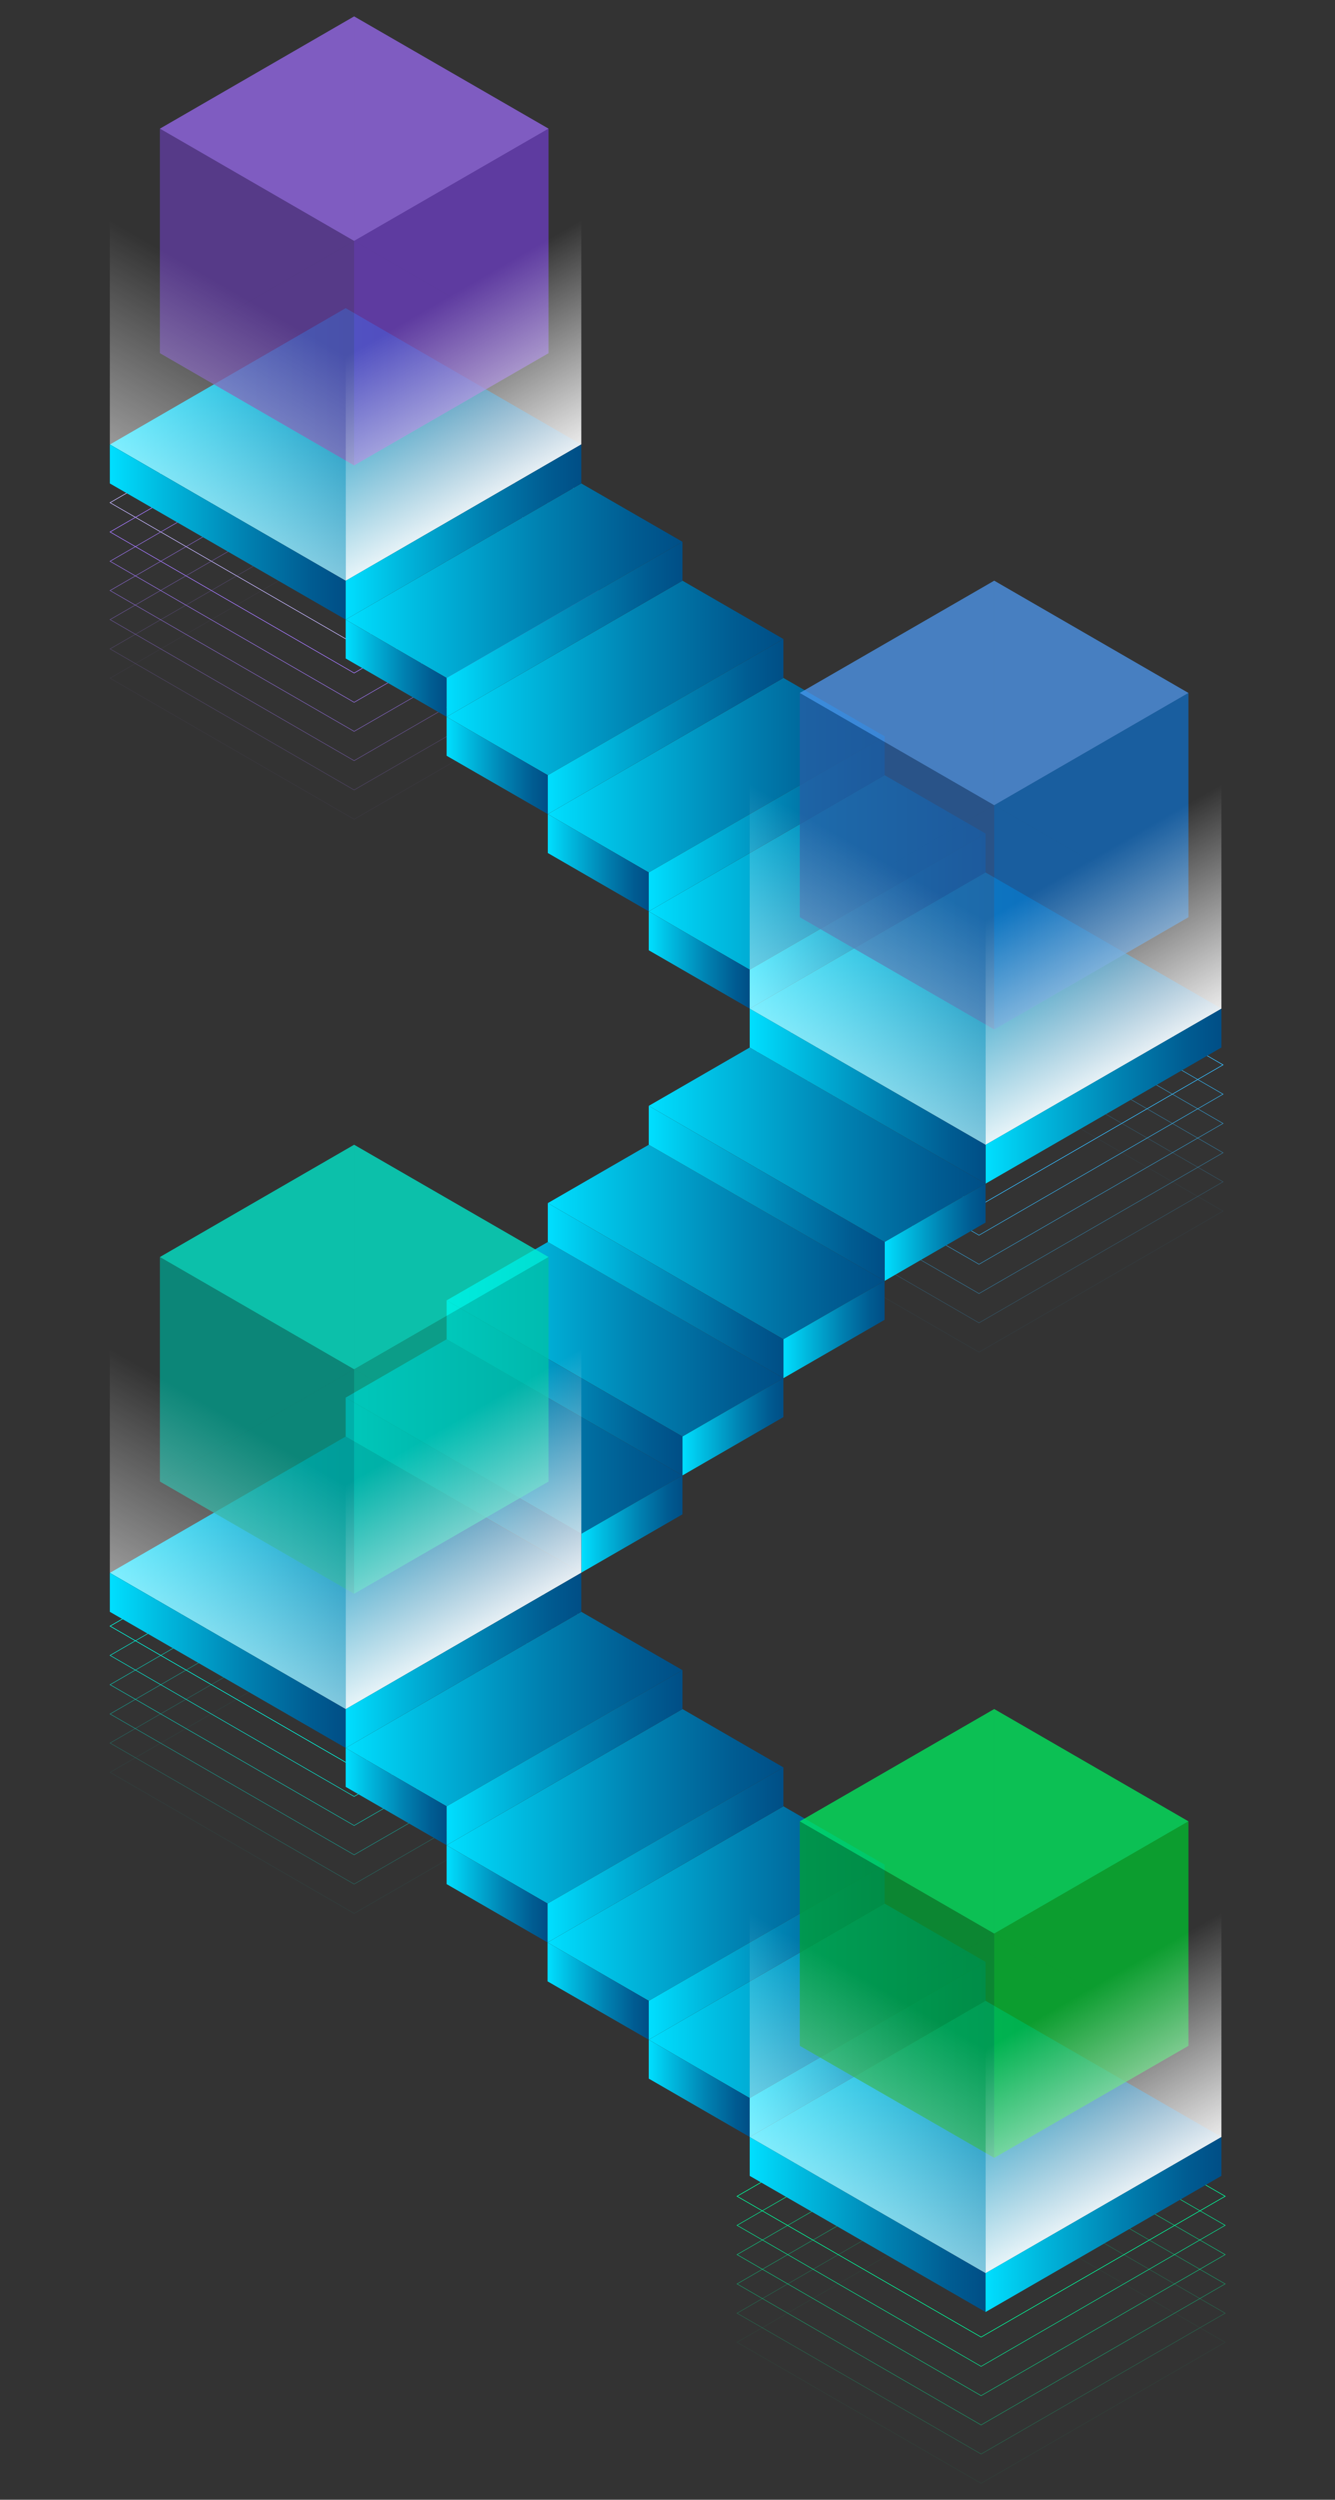 <svg xmlns="http://www.w3.org/2000/svg" xmlns:xlink="http://www.w3.org/1999/xlink" id="Layer_1" x="0px" y="0px" viewBox="0 0 570 1066.7" style="enable-background:new 0 0 570 1066.7;" xml:space="preserve"><rect x="0" y="0" width="570" height="1066.7" fill="#333333" stroke="none"/> <style type="text/css"> .st0{fill:none;stroke:#C6B6FF;stroke-width:0.261;stroke-miterlimit:10;} .st1{fill:none;stroke:#A679FF;stroke-width:0.261;stroke-miterlimit:10;} .st2{opacity:0.8;fill:none;stroke:#A679FF;stroke-width:0.261;stroke-miterlimit:10;} .st3{opacity:0.6;fill:none;stroke:#A679FF;stroke-width:0.261;stroke-miterlimit:10;} .st4{opacity:0.4;fill:none;stroke:#A679FF;stroke-width:0.261;stroke-miterlimit:10;} .st5{opacity:0.2;fill:none;stroke:#A679FF;stroke-width:0.261;stroke-miterlimit:10;} .st6{opacity:5.000000e-02;fill:none;stroke:#A679FF;stroke-width:0.261;stroke-miterlimit:10;} .st7{fill:none;stroke:#36BDFF;stroke-width:0.261;stroke-miterlimit:10;} .st8{opacity:0.8;fill:none;stroke:#36BDFF;stroke-width:0.261;stroke-miterlimit:10;} .st9{opacity:0.6;fill:none;stroke:#36BDFF;stroke-width:0.261;stroke-miterlimit:10;} .st10{opacity:0.4;fill:none;stroke:#36BDFF;stroke-width:0.261;stroke-miterlimit:10;} .st11{opacity:0.2;fill:none;stroke:#36BDFF;stroke-width:0.261;stroke-miterlimit:10;} .st12{opacity:5.000000e-02;fill:none;stroke:#36BDFF;stroke-width:0.261;stroke-miterlimit:10;} .st13{fill:none;stroke:#00FFE3;stroke-width:0.261;stroke-miterlimit:10;} .st14{opacity:0.8;fill:none;stroke:#00FFE3;stroke-width:0.261;stroke-miterlimit:10;} .st15{opacity:0.6;fill:none;stroke:#00FFE3;stroke-width:0.261;stroke-miterlimit:10;} .st16{opacity:0.4;fill:none;stroke:#00FFE3;stroke-width:0.261;stroke-miterlimit:10;} .st17{opacity:0.2;fill:none;stroke:#00FFE3;stroke-width:0.261;stroke-miterlimit:10;} .st18{opacity:5.000000e-02;fill:none;stroke:#00FFE3;stroke-width:0.261;stroke-miterlimit:10;} .st19{fill:none;stroke:#00FF9D;stroke-width:0.261;stroke-miterlimit:10;} .st20{opacity:0.8;fill:none;stroke:#00FF9D;stroke-width:0.261;stroke-miterlimit:10;} .st21{opacity:0.6;fill:none;stroke:#00FF9D;stroke-width:0.261;stroke-miterlimit:10;} .st22{opacity:0.4;fill:none;stroke:#00FF9D;stroke-width:0.261;stroke-miterlimit:10;} .st23{opacity:0.2;fill:none;stroke:#00FF9D;stroke-width:0.261;stroke-miterlimit:10;} .st24{opacity:5.000000e-02;fill:none;stroke:#00FF9D;stroke-width:0.261;stroke-miterlimit:10;} .st25{fill:url(#SVGID_1_);} .st26{fill:url(#SVGID_00000060010100462520408240000000857801838246036375_);} .st27{fill:url(#SVGID_00000047783180145557289510000014121208906694379914_);} .st28{fill:url(#SVGID_00000059267850713311614690000017353444743490815396_);} .st29{fill:url(#SVGID_00000133503182421036727520000015152240140317175460_);} .st30{fill:url(#SVGID_00000031203963641115878680000017862683912348595843_);} .st31{fill:url(#SVGID_00000162321516147146300850000002035610299947387060_);} .st32{fill:url(#SVGID_00000072976661610490548790000015525261307650581379_);} .st33{fill:url(#SVGID_00000060006492009021311390000007300057519184061328_);} .st34{fill:url(#SVGID_00000023965609891537380920000007562419126812763552_);} .st35{fill:url(#SVGID_00000178908014901569210080000017313011278940513411_);} .st36{fill:url(#SVGID_00000122688844435600970130000013242466258100216738_);} .st37{fill:url(#SVGID_00000090980809713342996800000003132733717018341281_);} .st38{fill:url(#SVGID_00000121262375994116698680000015212474932635392677_);} .st39{fill:url(#SVGID_00000039846274503137314620000017565709278070965946_);} .st40{fill:url(#SVGID_00000018954800785974225350000015021469200507632309_);} .st41{fill:url(#SVGID_00000026869677907017967480000011266548240753926072_);} .st42{fill:url(#SVGID_00000019671266363234425200000007082205842479847829_);} .st43{fill:url(#SVGID_00000142854421729811797400000009194684978959828870_);} .st44{fill:url(#SVGID_00000030475481851259050380000016841166470970603697_);} .st45{fill:url(#SVGID_00000081643847860867650140000010646921034857936015_);} .st46{fill:url(#SVGID_00000087394949113561129910000014149060229055673999_);} .st47{fill:url(#SVGID_00000062194579442290225980000009982092598459196814_);} .st48{fill:url(#SVGID_00000075884048273184232620000005279872415066533295_);} .st49{fill:url(#SVGID_00000031186029587404874890000016515564536107880595_);} .st50{fill:url(#SVGID_00000088091084340669082160000014169177904516936883_);} .st51{fill:url(#SVGID_00000051377242501291722910000006036885348432525201_);} .st52{fill:url(#SVGID_00000065033212306661396410000008030825121149488776_);} .st53{fill:url(#SVGID_00000104664151566851984060000015645498992555684750_);} .st54{fill:url(#SVGID_00000119114367534958673560000000446097827018668723_);} .st55{fill:url(#SVGID_00000008126534516939163950000012094062561189600152_);} .st56{fill:url(#SVGID_00000162341713445710882080000002563230274241228428_);} .st57{fill:url(#SVGID_00000014633844223344299840000012674638067713650337_);} .st58{fill:url(#SVGID_00000133490779329052663040000001210127407208732334_);} .st59{fill:url(#SVGID_00000044166368735267962670000017453367735796139696_);} .st60{fill:url(#SVGID_00000084523883574003898440000011943602843109245583_);} .st61{fill:url(#SVGID_00000091017237709991722760000003627413338847011250_);} .st62{fill:url(#SVGID_00000071534675764789327020000003953347875328102820_);} .st63{fill:url(#SVGID_00000007426506363168703890000010126444785403398298_);} .st64{fill:url(#SVGID_00000116193183688647165490000003201897136677950901_);} .st65{fill:url(#SVGID_00000124155303854829309720000001934219263935288470_);} .st66{fill:url(#SVGID_00000027571337926858079230000014505529375796728977_);} .st67{fill:url(#SVGID_00000037690017785985785160000006036716221555095700_);} .st68{fill:url(#SVGID_00000088833893221470550060000014862055179637188490_);} .st69{fill:url(#SVGID_00000057850584188605193950000009670404316009041053_);} .st70{fill:url(#SVGID_00000144296889316417316660000003980466360140735668_);} .st71{fill:url(#SVGID_00000036942844296638021240000010973279627596971156_);} .st72{fill:url(#SVGID_00000100384763248202496380000004101885703011290502_);} .st73{opacity:0.5;fill:#00D144;} .st74{opacity:0.5;fill:#008C2B;} .st75{opacity:0.5;fill:#00FF6E;} .st76{opacity:0.5;fill:#00BA25;} .st77{opacity:0.9;fill:url(#SVGID_00000109726671208589972180000010864121783153447853_);} .st78{opacity:0.5;fill:url(#SVGID_00000075157702510289850480000016558459635936397979_);} .st79{opacity:0.5;fill:#00D1B7;} .st80{opacity:0.5;fill:#008C7C;} .st81{opacity:0.5;fill:#00FFE1;} .st82{opacity:0.5;fill:#00BA9D;} .st83{opacity:0.9;fill:url(#SVGID_00000163070910868633598020000016108766542803762107_);} .st84{opacity:0.5;fill:url(#SVGID_00000050624324661337088150000001136550892401022621_);} .st85{opacity:0.5;fill:#347DD4;} .st86{opacity:0.5;fill:#21518E;} .st87{opacity:0.5;fill:#5DA8FF;} .st88{opacity:0.5;fill:#0067BD;} .st89{opacity:0.9;fill:url(#SVGID_00000137105787451108128120000002560630703464019595_);} .st90{opacity:0.5;fill:url(#SVGID_00000045594581105880505350000002193995035568855965_);} .st91{opacity:0.5;fill:#7E51D5;} .st92{opacity:0.5;fill:#54348F;} .st93{opacity:0.5;fill:#A679FF;} .st94{opacity:0.5;fill:#6437BE;} .st95{opacity:0.9;fill:url(#SVGID_00000116234339075749303290000001459451282375024783_);} .st96{opacity:0.5;fill:url(#SVGID_00000106867646429104964700000005137448848688820894_);} </style> <g> <polygon class="st0" points="47,214.5 151.2,154.4 255.5,214.5 151.2,274.7 "></polygon> <g> <polygon class="st1" points="47,227 151.2,166.9 255.5,227 151.2,287.2 "></polygon> <polygon class="st2" points="47,239.5 151.2,179.3 255.5,239.5 151.2,299.7 "></polygon> <polygon class="st3" points="47,252 151.2,191.8 255.5,252 151.2,312.1 "></polygon> <polygon class="st4" points="47,264.4 151.2,204.3 255.5,264.4 151.2,324.6 "></polygon> <polygon class="st5" points="47,276.9 151.2,216.8 255.5,276.9 151.2,337.1 "></polygon> <polygon class="st6" points="47,289.4 151.2,229.2 255.5,289.4 151.2,349.6 "></polygon> </g> <g> <polygon class="st7" points="313.8,454.4 418,394.3 522.2,454.4 418,514.6 "></polygon> <polygon class="st8" points="313.8,466.9 418,406.7 522.2,466.9 418,527.1 "></polygon> <polygon class="st9" points="313.8,479.4 418,419.2 522.2,479.4 418,539.5 "></polygon> <polygon class="st10" points="313.8,491.9 418,431.7 522.2,491.9 418,552 "></polygon> <polygon class="st11" points="313.8,504.3 418,444.2 522.2,504.3 418,564.5 "></polygon> <polygon class="st12" points="313.8,516.8 418,456.6 522.2,516.8 418,577 "></polygon> </g> <g> <polygon class="st13" points="47,693.9 151.2,633.8 255.5,693.9 151.2,754.1 "></polygon> <polygon class="st14" points="47,706.4 151.2,646.2 255.5,706.4 151.2,766.6 "></polygon> <polygon class="st15" points="47,718.9 151.2,658.7 255.5,718.9 151.2,779 "></polygon> <polygon class="st16" points="47,731.4 151.2,671.2 255.5,731.4 151.2,791.5 "></polygon> <polygon class="st17" points="47,743.8 151.2,683.7 255.5,743.8 151.2,804 "></polygon> <polygon class="st18" points="47,756.3 151.2,696.1 255.5,756.3 151.2,816.5 "></polygon> </g> <g> <polygon class="st19" points="314.7,937.2 418.9,877 523.1,937.2 418.9,997.3 "></polygon> <polygon class="st20" points="314.7,949.6 418.9,889.5 523.1,949.6 418.9,1009.8 "></polygon> <polygon class="st21" points="314.7,962.1 418.9,902 523.1,962.1 418.9,1022.3 "></polygon> <polygon class="st22" points="314.7,974.6 418.9,914.4 523.1,974.6 418.9,1034.8 "></polygon> <polygon class="st23" points="314.7,987.1 418.9,926.9 523.1,987.1 418.9,1047.2 "></polygon> <polygon class="st24" points="314.7,999.5 418.9,939.4 523.1,999.5 418.9,1059.7 "></polygon> </g> <g> <g> <g> <linearGradient id="SVGID_1_" gradientUnits="userSpaceOnUse" x1="276.989" y1="853.782" x2="420.799" y2="853.782"> <stop offset="0" style="stop-color:#00DFFF"></stop> <stop offset="0.2" style="stop-color:#00BDE2"></stop> <stop offset="0.576" style="stop-color:#0081B1"></stop> <stop offset="0.853" style="stop-color:#005C92"></stop> <stop offset="1" style="stop-color:#004E86"></stop> </linearGradient> <polygon class="st25" points="320.1,895.3 420.8,837.2 377.7,812.3 277,870.4 "></polygon> <linearGradient id="SVGID_00000158006334571174124610000003518381680522911906_" gradientUnits="userSpaceOnUse" x1="276.989" y1="891.144" x2="320.132" y2="891.144"> <stop offset="0" style="stop-color:#00DFFF"></stop> <stop offset="0.2" style="stop-color:#00BDE2"></stop> <stop offset="0.576" style="stop-color:#0081B1"></stop> <stop offset="0.853" style="stop-color:#005C92"></stop> <stop offset="1" style="stop-color:#004E86"></stop> </linearGradient> <polygon style="fill:url(#SVGID_00000158006334571174124610000003518381680522911906_);" points="277,870.4 277,887 320.1,911.9 320.1,895.3 "></polygon> <linearGradient id="SVGID_00000076566792976332749210000011608788051092316042_" gradientUnits="userSpaceOnUse" x1="320.132" y1="874.527" x2="420.799" y2="874.527"> <stop offset="0" style="stop-color:#00DFFF"></stop> <stop offset="0.2" style="stop-color:#00BDE2"></stop> <stop offset="0.576" style="stop-color:#0081B1"></stop> <stop offset="0.853" style="stop-color:#005C92"></stop> <stop offset="1" style="stop-color:#004E86"></stop> </linearGradient> <polygon style="fill:url(#SVGID_00000076566792976332749210000011608788051092316042_);" points="320.1,895.3 420.8,837.2 420.8,853.8 320.1,911.9 "></polygon> </g> <g> <linearGradient id="SVGID_00000131333211596613007000000006688269092048327823_" gradientUnits="userSpaceOnUse" x1="233.846" y1="812.279" x2="377.656" y2="812.279"> <stop offset="0" style="stop-color:#00DFFF"></stop> <stop offset="0.2" style="stop-color:#00BDE2"></stop> <stop offset="0.576" style="stop-color:#0081B1"></stop> <stop offset="0.853" style="stop-color:#005C92"></stop> <stop offset="1" style="stop-color:#004E86"></stop> </linearGradient> <polygon style="fill:url(#SVGID_00000131333211596613007000000006688269092048327823_);" points="277,853.8 377.7,795.7 334.5,770.8 233.8,828.9 "></polygon> <linearGradient id="SVGID_00000071558483894399107540000005728762744645580966_" gradientUnits="userSpaceOnUse" x1="233.846" y1="849.642" x2="276.989" y2="849.642"> <stop offset="0" style="stop-color:#00DFFF"></stop> <stop offset="0.2" style="stop-color:#00BDE2"></stop> <stop offset="0.576" style="stop-color:#0081B1"></stop> <stop offset="0.853" style="stop-color:#005C92"></stop> <stop offset="1" style="stop-color:#004E86"></stop> </linearGradient> <polygon style="fill:url(#SVGID_00000071558483894399107540000005728762744645580966_);" points="233.8,828.9 233.8,845.5 277,870.4 277,853.8 "></polygon> <linearGradient id="SVGID_00000106141837614670918420000002769169867716997773_" gradientUnits="userSpaceOnUse" x1="276.989" y1="833.024" x2="377.656" y2="833.024"> <stop offset="0" style="stop-color:#00DFFF"></stop> <stop offset="0.2" style="stop-color:#00BDE2"></stop> <stop offset="0.576" style="stop-color:#0081B1"></stop> <stop offset="0.853" style="stop-color:#005C92"></stop> <stop offset="1" style="stop-color:#004E86"></stop> </linearGradient> <polygon style="fill:url(#SVGID_00000106141837614670918420000002769169867716997773_);" points="277,853.8 377.7,795.7 377.7,812.3 277,870.4 "></polygon> </g> <g> <linearGradient id="SVGID_00000150813535577483691120000002890527735914660507_" gradientUnits="userSpaceOnUse" x1="190.703" y1="770.776" x2="334.513" y2="770.776"> <stop offset="0" style="stop-color:#00DFFF"></stop> <stop offset="0.2" style="stop-color:#00BDE2"></stop> <stop offset="0.576" style="stop-color:#0081B1"></stop> <stop offset="0.853" style="stop-color:#005C92"></stop> <stop offset="1" style="stop-color:#004E86"></stop> </linearGradient> <polygon style="fill:url(#SVGID_00000150813535577483691120000002890527735914660507_);" points="233.8,812.3 334.5,754.2 291.4,729.3 190.7,787.4 "></polygon> <linearGradient id="SVGID_00000098915198929164582940000016884170912955698864_" gradientUnits="userSpaceOnUse" x1="190.703" y1="808.139" x2="233.846" y2="808.139"> <stop offset="0" style="stop-color:#00DFFF"></stop> <stop offset="0.2" style="stop-color:#00BDE2"></stop> <stop offset="0.576" style="stop-color:#0081B1"></stop> <stop offset="0.853" style="stop-color:#005C92"></stop> <stop offset="1" style="stop-color:#004E86"></stop> </linearGradient> <polygon style="fill:url(#SVGID_00000098915198929164582940000016884170912955698864_);" points="190.7,787.4 190.7,804 233.8,828.9 233.8,812.3 "></polygon> <linearGradient id="SVGID_00000175311927689713948090000017594288706407843210_" gradientUnits="userSpaceOnUse" x1="233.846" y1="791.521" x2="334.513" y2="791.521"> <stop offset="0" style="stop-color:#00DFFF"></stop> <stop offset="0.2" style="stop-color:#00BDE2"></stop> <stop offset="0.576" style="stop-color:#0081B1"></stop> <stop offset="0.853" style="stop-color:#005C92"></stop> <stop offset="1" style="stop-color:#004E86"></stop> </linearGradient> <polygon style="fill:url(#SVGID_00000175311927689713948090000017594288706407843210_);" points="233.8,812.3 334.5,754.2 334.5,770.8 233.8,828.9 "></polygon> </g> <g> <linearGradient id="SVGID_00000003088152961986168110000013405508954463493303_" gradientUnits="userSpaceOnUse" x1="147.56" y1="729.273" x2="291.37" y2="729.273"> <stop offset="0" style="stop-color:#00DFFF"></stop> <stop offset="0.2" style="stop-color:#00BDE2"></stop> <stop offset="0.576" style="stop-color:#0081B1"></stop> <stop offset="0.853" style="stop-color:#005C92"></stop> <stop offset="1" style="stop-color:#004E86"></stop> </linearGradient> <polygon style="fill:url(#SVGID_00000003088152961986168110000013405508954463493303_);" points="190.7,770.8 291.4,712.7 248.2,687.8 147.6,745.9 "></polygon> <linearGradient id="SVGID_00000014620626571514560180000013326983165352196511_" gradientUnits="userSpaceOnUse" x1="147.56" y1="766.636" x2="190.703" y2="766.636"> <stop offset="0" style="stop-color:#00DFFF"></stop> <stop offset="0.2" style="stop-color:#00BDE2"></stop> <stop offset="0.576" style="stop-color:#0081B1"></stop> <stop offset="0.853" style="stop-color:#005C92"></stop> <stop offset="1" style="stop-color:#004E86"></stop> </linearGradient> <polygon style="fill:url(#SVGID_00000014620626571514560180000013326983165352196511_);" points="147.6,745.9 147.6,762.5 190.7,787.4 190.7,770.8 "></polygon> <linearGradient id="SVGID_00000173151109261740213680000015169236170627059125_" gradientUnits="userSpaceOnUse" x1="190.703" y1="750.018" x2="291.37" y2="750.018"> <stop offset="0" style="stop-color:#00DFFF"></stop> <stop offset="0.2" style="stop-color:#00BDE2"></stop> <stop offset="0.576" style="stop-color:#0081B1"></stop> <stop offset="0.853" style="stop-color:#005C92"></stop> <stop offset="1" style="stop-color:#004E86"></stop> </linearGradient> <polygon style="fill:url(#SVGID_00000173151109261740213680000015169236170627059125_);" points="190.7,770.8 291.4,712.7 291.4,729.3 190.7,787.4 "></polygon> </g> <g> <linearGradient id="SVGID_00000117654884900898268670000013612434448161411973_" gradientUnits="userSpaceOnUse" x1="46.893" y1="671.153" x2="248.227" y2="671.153"> <stop offset="0" style="stop-color:#00DFFF"></stop> <stop offset="0.2" style="stop-color:#00BDE2"></stop> <stop offset="0.576" style="stop-color:#0081B1"></stop> <stop offset="0.853" style="stop-color:#005C92"></stop> <stop offset="1" style="stop-color:#004E86"></stop> </linearGradient> <polygon style="fill:url(#SVGID_00000117654884900898268670000013612434448161411973_);" points="147.6,729.3 248.2,671.2 147.6,613 46.9,671.2 "></polygon> <linearGradient id="SVGID_00000079470800137508672960000016246923527533611395_" gradientUnits="userSpaceOnUse" x1="46.893" y1="708.515" x2="147.56" y2="708.515"> <stop offset="0" style="stop-color:#00DFFF"></stop> <stop offset="0.2" style="stop-color:#00BDE2"></stop> <stop offset="0.576" style="stop-color:#0081B1"></stop> <stop offset="0.853" style="stop-color:#005C92"></stop> <stop offset="1" style="stop-color:#004E86"></stop> </linearGradient> <polygon style="fill:url(#SVGID_00000079470800137508672960000016246923527533611395_);" points="46.9,671.2 46.9,687.8 147.6,745.9 147.6,729.3 "></polygon> <linearGradient id="SVGID_00000070821472629966952850000009725743391589299902_" gradientUnits="userSpaceOnUse" x1="147.56" y1="708.515" x2="248.227" y2="708.515"> <stop offset="0" style="stop-color:#00DFFF"></stop> <stop offset="0.2" style="stop-color:#00BDE2"></stop> <stop offset="0.576" style="stop-color:#0081B1"></stop> <stop offset="0.853" style="stop-color:#005C92"></stop> <stop offset="1" style="stop-color:#004E86"></stop> </linearGradient> <polygon style="fill:url(#SVGID_00000070821472629966952850000009725743391589299902_);" points="147.6,729.3 248.2,671.2 248.2,687.8 147.6,745.9 "></polygon> </g> </g> <g> <linearGradient id="SVGID_00000106834797014036154710000000980891597211179967_" gradientUnits="userSpaceOnUse" x1="320.132" y1="911.913" x2="521.466" y2="911.913"> <stop offset="0" style="stop-color:#00DFFF"></stop> <stop offset="0.2" style="stop-color:#00BDE2"></stop> <stop offset="0.576" style="stop-color:#0081B1"></stop> <stop offset="0.853" style="stop-color:#005C92"></stop> <stop offset="1" style="stop-color:#004E86"></stop> </linearGradient> <polygon style="fill:url(#SVGID_00000106834797014036154710000000980891597211179967_);" points="420.8,970 521.5,911.9 420.8,853.8 320.1,911.9 "></polygon> <linearGradient id="SVGID_00000070804823214564637130000003739851341698509471_" gradientUnits="userSpaceOnUse" x1="320.132" y1="949.276" x2="420.799" y2="949.276"> <stop offset="0" style="stop-color:#00DFFF"></stop> <stop offset="0.2" style="stop-color:#00BDE2"></stop> <stop offset="0.576" style="stop-color:#0081B1"></stop> <stop offset="0.853" style="stop-color:#005C92"></stop> <stop offset="1" style="stop-color:#004E86"></stop> </linearGradient> <polygon style="fill:url(#SVGID_00000070804823214564637130000003739851341698509471_);" points="320.1,911.9 320.1,928.5 420.8,986.6 420.8,970 "></polygon> <linearGradient id="SVGID_00000067198254337633848940000006442550510898651011_" gradientUnits="userSpaceOnUse" x1="420.799" y1="949.276" x2="521.466" y2="949.276"> <stop offset="0" style="stop-color:#00DFFF"></stop> <stop offset="0.2" style="stop-color:#00BDE2"></stop> <stop offset="0.576" style="stop-color:#0081B1"></stop> <stop offset="0.853" style="stop-color:#005C92"></stop> <stop offset="1" style="stop-color:#004E86"></stop> </linearGradient> <polygon style="fill:url(#SVGID_00000067198254337633848940000006442550510898651011_);" points="420.8,970 521.5,911.9 521.5,928.5 420.8,986.6 "></polygon> </g> <g> <g> <linearGradient id="SVGID_00000075147865494947901590000013020039454622307461_" gradientUnits="userSpaceOnUse" x1="277.005" y1="372.289" x2="420.815" y2="372.289"> <stop offset="0" style="stop-color:#00DFFF"></stop> <stop offset="0.2" style="stop-color:#00BDE2"></stop> <stop offset="0.576" style="stop-color:#0081B1"></stop> <stop offset="0.853" style="stop-color:#005C92"></stop> <stop offset="1" style="stop-color:#004E86"></stop> </linearGradient> <polygon style="fill:url(#SVGID_00000075147865494947901590000013020039454622307461_);" points="320.1,413.8 420.8,355.7 377.7,330.8 277,388.9 "></polygon> <linearGradient id="SVGID_00000173882469810625752670000013203062667079481496_" gradientUnits="userSpaceOnUse" x1="277.005" y1="409.653" x2="320.148" y2="409.653"> <stop offset="0" style="stop-color:#00DFFF"></stop> <stop offset="0.2" style="stop-color:#00BDE2"></stop> <stop offset="0.576" style="stop-color:#0081B1"></stop> <stop offset="0.853" style="stop-color:#005C92"></stop> <stop offset="1" style="stop-color:#004E86"></stop> </linearGradient> <polygon style="fill:url(#SVGID_00000173882469810625752670000013203062667079481496_);" points="277,388.9 277,405.5 320.1,430.4 320.1,413.8 "></polygon> <linearGradient id="SVGID_00000163059496062696940550000018238315996787195027_" gradientUnits="userSpaceOnUse" x1="320.148" y1="393.035" x2="420.815" y2="393.035"> <stop offset="0" style="stop-color:#00DFFF"></stop> <stop offset="0.2" style="stop-color:#00BDE2"></stop> <stop offset="0.576" style="stop-color:#0081B1"></stop> <stop offset="0.853" style="stop-color:#005C92"></stop> <stop offset="1" style="stop-color:#004E86"></stop> </linearGradient> <polygon style="fill:url(#SVGID_00000163059496062696940550000018238315996787195027_);" points="320.1,413.8 420.8,355.7 420.8,372.3 320.1,430.4 "></polygon> </g> <g> <linearGradient id="SVGID_00000064333029370728214680000010254091530457736335_" gradientUnits="userSpaceOnUse" x1="233.861" y1="330.787" x2="377.672" y2="330.787"> <stop offset="0" style="stop-color:#00DFFF"></stop> <stop offset="0.2" style="stop-color:#00BDE2"></stop> <stop offset="0.576" style="stop-color:#0081B1"></stop> <stop offset="0.853" style="stop-color:#005C92"></stop> <stop offset="1" style="stop-color:#004E86"></stop> </linearGradient> <polygon style="fill:url(#SVGID_00000064333029370728214680000010254091530457736335_);" points="277,372.3 377.7,314.2 334.5,289.3 233.9,347.4 "></polygon> <linearGradient id="SVGID_00000160887322597669983560000016672409614341137284_" gradientUnits="userSpaceOnUse" x1="233.861" y1="368.149" x2="277.005" y2="368.149"> <stop offset="0" style="stop-color:#00DFFF"></stop> <stop offset="0.2" style="stop-color:#00BDE2"></stop> <stop offset="0.576" style="stop-color:#0081B1"></stop> <stop offset="0.853" style="stop-color:#005C92"></stop> <stop offset="1" style="stop-color:#004E86"></stop> </linearGradient> <polygon style="fill:url(#SVGID_00000160887322597669983560000016672409614341137284_);" points="233.9,347.4 233.9,364 277,388.9 277,372.3 "></polygon> <linearGradient id="SVGID_00000163047452868183329800000005626672271872294322_" gradientUnits="userSpaceOnUse" x1="277.005" y1="351.532" x2="377.672" y2="351.532"> <stop offset="0" style="stop-color:#00DFFF"></stop> <stop offset="0.2" style="stop-color:#00BDE2"></stop> <stop offset="0.576" style="stop-color:#0081B1"></stop> <stop offset="0.853" style="stop-color:#005C92"></stop> <stop offset="1" style="stop-color:#004E86"></stop> </linearGradient> <polygon style="fill:url(#SVGID_00000163047452868183329800000005626672271872294322_);" points="277,372.3 377.7,314.2 377.7,330.8 277,388.9 "></polygon> </g> <g> <linearGradient id="SVGID_00000027599626320260835000000013383692482087888809_" gradientUnits="userSpaceOnUse" x1="190.719" y1="289.284" x2="334.529" y2="289.284"> <stop offset="0" style="stop-color:#00DFFF"></stop> <stop offset="0.2" style="stop-color:#00BDE2"></stop> <stop offset="0.576" style="stop-color:#0081B1"></stop> <stop offset="0.853" style="stop-color:#005C92"></stop> <stop offset="1" style="stop-color:#004E86"></stop> </linearGradient> <polygon style="fill:url(#SVGID_00000027599626320260835000000013383692482087888809_);" points="233.9,330.8 334.5,272.7 291.4,247.8 190.7,305.9 "></polygon> <linearGradient id="SVGID_00000078736827153411924470000001868764903646930610_" gradientUnits="userSpaceOnUse" x1="190.719" y1="326.647" x2="233.861" y2="326.647"> <stop offset="0" style="stop-color:#00DFFF"></stop> <stop offset="0.2" style="stop-color:#00BDE2"></stop> <stop offset="0.576" style="stop-color:#0081B1"></stop> <stop offset="0.853" style="stop-color:#005C92"></stop> <stop offset="1" style="stop-color:#004E86"></stop> </linearGradient> <polygon style="fill:url(#SVGID_00000078736827153411924470000001868764903646930610_);" points="190.7,305.9 190.7,322.5 233.9,347.4 233.9,330.8 "></polygon> <linearGradient id="SVGID_00000170268687755104527540000001896433911242090904_" gradientUnits="userSpaceOnUse" x1="233.861" y1="310.029" x2="334.529" y2="310.029"> <stop offset="0" style="stop-color:#00DFFF"></stop> <stop offset="0.2" style="stop-color:#00BDE2"></stop> <stop offset="0.576" style="stop-color:#0081B1"></stop> <stop offset="0.853" style="stop-color:#005C92"></stop> <stop offset="1" style="stop-color:#004E86"></stop> </linearGradient> <polygon style="fill:url(#SVGID_00000170268687755104527540000001896433911242090904_);" points="233.9,330.8 334.5,272.7 334.5,289.3 233.9,347.4 "></polygon> </g> <g> <linearGradient id="SVGID_00000142855159670553394970000008949508206772246680_" gradientUnits="userSpaceOnUse" x1="147.576" y1="247.781" x2="291.386" y2="247.781"> <stop offset="0" style="stop-color:#00DFFF"></stop> <stop offset="0.2" style="stop-color:#00BDE2"></stop> <stop offset="0.576" style="stop-color:#0081B1"></stop> <stop offset="0.853" style="stop-color:#005C92"></stop> <stop offset="1" style="stop-color:#004E86"></stop> </linearGradient> <polygon style="fill:url(#SVGID_00000142855159670553394970000008949508206772246680_);" points="190.7,289.3 291.4,231.2 248.2,206.3 147.6,264.4 "></polygon> <linearGradient id="SVGID_00000075863628255904268620000008318999173227099041_" gradientUnits="userSpaceOnUse" x1="147.576" y1="285.144" x2="190.719" y2="285.144"> <stop offset="0" style="stop-color:#00DFFF"></stop> <stop offset="0.2" style="stop-color:#00BDE2"></stop> <stop offset="0.576" style="stop-color:#0081B1"></stop> <stop offset="0.853" style="stop-color:#005C92"></stop> <stop offset="1" style="stop-color:#004E86"></stop> </linearGradient> <polygon style="fill:url(#SVGID_00000075863628255904268620000008318999173227099041_);" points="147.6,264.4 147.6,281 190.7,305.9 190.7,289.3 "></polygon> <linearGradient id="SVGID_00000179624902147342003520000007278708031029263779_" gradientUnits="userSpaceOnUse" x1="190.719" y1="268.526" x2="291.386" y2="268.526"> <stop offset="0" style="stop-color:#00DFFF"></stop> <stop offset="0.2" style="stop-color:#00BDE2"></stop> <stop offset="0.576" style="stop-color:#0081B1"></stop> <stop offset="0.853" style="stop-color:#005C92"></stop> <stop offset="1" style="stop-color:#004E86"></stop> </linearGradient> <polygon style="fill:url(#SVGID_00000179624902147342003520000007278708031029263779_);" points="190.7,289.3 291.4,231.2 291.4,247.8 190.7,305.9 "></polygon> </g> <g> <linearGradient id="SVGID_00000018929071046135456380000002740337135394487199_" gradientUnits="userSpaceOnUse" x1="46.908" y1="189.66" x2="248.243" y2="189.66"> <stop offset="0" style="stop-color:#00DFFF"></stop> <stop offset="0.2" style="stop-color:#00BDE2"></stop> <stop offset="0.576" style="stop-color:#0081B1"></stop> <stop offset="0.853" style="stop-color:#005C92"></stop> <stop offset="1" style="stop-color:#004E86"></stop> </linearGradient> <polygon style="fill:url(#SVGID_00000018929071046135456380000002740337135394487199_);" points="147.6,247.8 248.2,189.7 147.6,131.5 46.9,189.7 "></polygon> <linearGradient id="SVGID_00000120522285775299968240000014187854355200821156_" gradientUnits="userSpaceOnUse" x1="46.908" y1="227.023" x2="147.576" y2="227.023"> <stop offset="0" style="stop-color:#00DFFF"></stop> <stop offset="0.2" style="stop-color:#00BDE2"></stop> <stop offset="0.576" style="stop-color:#0081B1"></stop> <stop offset="0.853" style="stop-color:#005C92"></stop> <stop offset="1" style="stop-color:#004E86"></stop> </linearGradient> <polygon style="fill:url(#SVGID_00000120522285775299968240000014187854355200821156_);" points="46.9,189.7 46.9,206.3 147.6,264.4 147.6,247.8 "></polygon> <linearGradient id="SVGID_00000017479768717850641690000011603596120317266603_" gradientUnits="userSpaceOnUse" x1="147.576" y1="227.023" x2="248.243" y2="227.023"> <stop offset="0" style="stop-color:#00DFFF"></stop> <stop offset="0.2" style="stop-color:#00BDE2"></stop> <stop offset="0.576" style="stop-color:#0081B1"></stop> <stop offset="0.853" style="stop-color:#005C92"></stop> <stop offset="1" style="stop-color:#004E86"></stop> </linearGradient> <polygon style="fill:url(#SVGID_00000017479768717850641690000011603596120317266603_);" points="147.6,247.8 248.2,189.7 248.2,206.3 147.6,264.4 "></polygon> </g> </g> <g> <g> <linearGradient id="SVGID_00000048487791599746919580000005336744329806174345_" gradientUnits="userSpaceOnUse" x1="147.576" y1="613.014" x2="291.386" y2="613.014"> <stop offset="0" style="stop-color:#00DFFF"></stop> <stop offset="0.2" style="stop-color:#00BDE2"></stop> <stop offset="0.576" style="stop-color:#0081B1"></stop> <stop offset="0.853" style="stop-color:#005C92"></stop> <stop offset="1" style="stop-color:#004E86"></stop> </linearGradient> <polygon style="fill:url(#SVGID_00000048487791599746919580000005336744329806174345_);" points="248.2,654.5 147.6,596.4 190.7,571.5 291.4,629.6 "></polygon> <linearGradient id="SVGID_00000183232722203948282550000002419909849338185090_" gradientUnits="userSpaceOnUse" x1="248.243" y1="650.376" x2="291.386" y2="650.376"> <stop offset="0" style="stop-color:#00DFFF"></stop> <stop offset="0.2" style="stop-color:#00BDE2"></stop> <stop offset="0.576" style="stop-color:#0081B1"></stop> <stop offset="0.853" style="stop-color:#005C92"></stop> <stop offset="1" style="stop-color:#004E86"></stop> </linearGradient> <polygon style="fill:url(#SVGID_00000183232722203948282550000002419909849338185090_);" points="291.4,629.6 291.4,646.2 248.2,671.1 248.2,654.5 "></polygon> <linearGradient id="SVGID_00000173842634439098894850000018169952711731664831_" gradientUnits="userSpaceOnUse" x1="147.576" y1="633.759" x2="248.243" y2="633.759"> <stop offset="0" style="stop-color:#00DFFF"></stop> <stop offset="0.2" style="stop-color:#00BDE2"></stop> <stop offset="0.576" style="stop-color:#0081B1"></stop> <stop offset="0.853" style="stop-color:#005C92"></stop> <stop offset="1" style="stop-color:#004E86"></stop> </linearGradient> <polygon style="fill:url(#SVGID_00000173842634439098894850000018169952711731664831_);" points="248.2,654.5 147.6,596.4 147.6,613 248.2,671.1 "></polygon> </g> <g> <linearGradient id="SVGID_00000059300522885859232680000013202584632209450396_" gradientUnits="userSpaceOnUse" x1="190.719" y1="571.511" x2="334.529" y2="571.511"> <stop offset="0" style="stop-color:#00DFFF"></stop> <stop offset="0.2" style="stop-color:#00BDE2"></stop> <stop offset="0.576" style="stop-color:#0081B1"></stop> <stop offset="0.853" style="stop-color:#005C92"></stop> <stop offset="1" style="stop-color:#004E86"></stop> </linearGradient> <polygon style="fill:url(#SVGID_00000059300522885859232680000013202584632209450396_);" points="291.4,613 190.7,554.9 233.9,530 334.5,588.1 "></polygon> <linearGradient id="SVGID_00000132072206512632026400000004548452046813875072_" gradientUnits="userSpaceOnUse" x1="291.386" y1="608.874" x2="334.529" y2="608.874"> <stop offset="0" style="stop-color:#00DFFF"></stop> <stop offset="0.2" style="stop-color:#00BDE2"></stop> <stop offset="0.576" style="stop-color:#0081B1"></stop> <stop offset="0.853" style="stop-color:#005C92"></stop> <stop offset="1" style="stop-color:#004E86"></stop> </linearGradient> <polygon style="fill:url(#SVGID_00000132072206512632026400000004548452046813875072_);" points="334.5,588.1 334.5,604.7 291.4,629.6 291.4,613 "></polygon> <linearGradient id="SVGID_00000164484670107928409070000003512076741398935229_" gradientUnits="userSpaceOnUse" x1="190.719" y1="592.256" x2="291.386" y2="592.256"> <stop offset="0" style="stop-color:#00DFFF"></stop> <stop offset="0.2" style="stop-color:#00BDE2"></stop> <stop offset="0.576" style="stop-color:#0081B1"></stop> <stop offset="0.853" style="stop-color:#005C92"></stop> <stop offset="1" style="stop-color:#004E86"></stop> </linearGradient> <polygon style="fill:url(#SVGID_00000164484670107928409070000003512076741398935229_);" points="291.4,613 190.7,554.9 190.7,571.5 291.4,629.6 "></polygon> </g> <g> <linearGradient id="SVGID_00000114762701771754546720000003797177592979523004_" gradientUnits="userSpaceOnUse" x1="233.861" y1="530.008" x2="377.672" y2="530.008"> <stop offset="0" style="stop-color:#00DFFF"></stop> <stop offset="0.2" style="stop-color:#00BDE2"></stop> <stop offset="0.576" style="stop-color:#0081B1"></stop> <stop offset="0.853" style="stop-color:#005C92"></stop> <stop offset="1" style="stop-color:#004E86"></stop> </linearGradient> <polygon style="fill:url(#SVGID_00000114762701771754546720000003797177592979523004_);" points="334.5,571.5 233.9,513.4 277,488.5 377.7,546.6 "></polygon> <linearGradient id="SVGID_00000029732079306514587170000006428061265603390906_" gradientUnits="userSpaceOnUse" x1="334.529" y1="567.371" x2="377.672" y2="567.371"> <stop offset="0" style="stop-color:#00DFFF"></stop> <stop offset="0.2" style="stop-color:#00BDE2"></stop> <stop offset="0.576" style="stop-color:#0081B1"></stop> <stop offset="0.853" style="stop-color:#005C92"></stop> <stop offset="1" style="stop-color:#004E86"></stop> </linearGradient> <polygon style="fill:url(#SVGID_00000029732079306514587170000006428061265603390906_);" points="377.7,546.6 377.7,563.2 334.5,588.1 334.5,571.5 "></polygon> <linearGradient id="SVGID_00000162310719539170467270000000547337741923242881_" gradientUnits="userSpaceOnUse" x1="233.861" y1="550.754" x2="334.529" y2="550.754"> <stop offset="0" style="stop-color:#00DFFF"></stop> <stop offset="0.2" style="stop-color:#00BDE2"></stop> <stop offset="0.576" style="stop-color:#0081B1"></stop> <stop offset="0.853" style="stop-color:#005C92"></stop> <stop offset="1" style="stop-color:#004E86"></stop> </linearGradient> <polygon style="fill:url(#SVGID_00000162310719539170467270000000547337741923242881_);" points="334.5,571.5 233.9,513.4 233.9,530 334.5,588.1 "></polygon> </g> <g> <linearGradient id="SVGID_00000021108884175413058690000011344376287961732519_" gradientUnits="userSpaceOnUse" x1="277.005" y1="488.505" x2="420.815" y2="488.505"> <stop offset="0" style="stop-color:#00DFFF"></stop> <stop offset="0.2" style="stop-color:#00BDE2"></stop> <stop offset="0.576" style="stop-color:#0081B1"></stop> <stop offset="0.853" style="stop-color:#005C92"></stop> <stop offset="1" style="stop-color:#004E86"></stop> </linearGradient> <polygon style="fill:url(#SVGID_00000021108884175413058690000011344376287961732519_);" points="377.7,530 277,471.9 320.1,447 420.8,505.1 "></polygon> <linearGradient id="SVGID_00000163059778200275470000000016320075849147817872_" gradientUnits="userSpaceOnUse" x1="377.672" y1="525.868" x2="420.815" y2="525.868"> <stop offset="0" style="stop-color:#00DFFF"></stop> <stop offset="0.2" style="stop-color:#00BDE2"></stop> <stop offset="0.576" style="stop-color:#0081B1"></stop> <stop offset="0.853" style="stop-color:#005C92"></stop> <stop offset="1" style="stop-color:#004E86"></stop> </linearGradient> <polygon style="fill:url(#SVGID_00000163059778200275470000000016320075849147817872_);" points="420.8,505.1 420.8,521.7 377.7,546.6 377.7,530 "></polygon> <linearGradient id="SVGID_00000155136761454618650450000011796834942278759064_" gradientUnits="userSpaceOnUse" x1="277.005" y1="509.25" x2="377.672" y2="509.25"> <stop offset="0" style="stop-color:#00DFFF"></stop> <stop offset="0.2" style="stop-color:#00BDE2"></stop> <stop offset="0.576" style="stop-color:#0081B1"></stop> <stop offset="0.853" style="stop-color:#005C92"></stop> <stop offset="1" style="stop-color:#004E86"></stop> </linearGradient> <polygon style="fill:url(#SVGID_00000155136761454618650450000011796834942278759064_);" points="377.7,530 277,471.9 277,488.5 377.7,546.6 "></polygon> </g> <g> <linearGradient id="SVGID_00000155133354415496011220000018041897755138604734_" gradientUnits="userSpaceOnUse" x1="320.148" y1="430.385" x2="521.482" y2="430.385"> <stop offset="0" style="stop-color:#00DFFF"></stop> <stop offset="0.2" style="stop-color:#00BDE2"></stop> <stop offset="0.576" style="stop-color:#0081B1"></stop> <stop offset="0.853" style="stop-color:#005C92"></stop> <stop offset="1" style="stop-color:#004E86"></stop> </linearGradient> <polygon style="fill:url(#SVGID_00000155133354415496011220000018041897755138604734_);" points="420.8,488.5 320.1,430.4 420.8,372.3 521.5,430.4 "></polygon> <linearGradient id="SVGID_00000029726411560410541400000006145525292700853911_" gradientUnits="userSpaceOnUse" x1="420.815" y1="467.748" x2="521.482" y2="467.748"> <stop offset="0" style="stop-color:#00DFFF"></stop> <stop offset="0.2" style="stop-color:#00BDE2"></stop> <stop offset="0.576" style="stop-color:#0081B1"></stop> <stop offset="0.853" style="stop-color:#005C92"></stop> <stop offset="1" style="stop-color:#004E86"></stop> </linearGradient> <polygon style="fill:url(#SVGID_00000029726411560410541400000006145525292700853911_);" points="521.5,430.4 521.5,447 420.8,505.1 420.8,488.5 "></polygon> <linearGradient id="SVGID_00000162332394646418887340000013404688798321832610_" gradientUnits="userSpaceOnUse" x1="320.148" y1="467.748" x2="420.815" y2="467.748"> <stop offset="0" style="stop-color:#00DFFF"></stop> <stop offset="0.2" style="stop-color:#00BDE2"></stop> <stop offset="0.576" style="stop-color:#0081B1"></stop> <stop offset="0.853" style="stop-color:#005C92"></stop> <stop offset="1" style="stop-color:#004E86"></stop> </linearGradient> <polygon style="fill:url(#SVGID_00000162332394646418887340000013404688798321832610_);" points="420.8,488.5 320.1,430.4 320.1,447 420.8,505.1 "></polygon> </g> </g> </g> <g> <g> <polygon class="st73" points="424.5,729.3 507.4,777.2 507.4,873 424.5,825.1 "></polygon> <polygon class="st73" points="424.5,729.3 341.5,777.2 341.5,873 424.5,825.1 "></polygon> <polygon class="st73" points="424.5,920.8 507.4,873 424.5,825.1 341.5,873 "></polygon> <polygon class="st74" points="341.5,777.2 341.5,873 424.5,920.8 424.5,825.1 "></polygon> <polygon class="st75" points="341.5,777.2 424.5,729.3 507.4,777.2 424.5,825.1 "></polygon> <polygon class="st76" points="424.5,825.1 507.4,777.2 507.4,873 424.5,920.8 "></polygon> </g> </g> <g> <linearGradient id="SVGID_00000051343982831746847810000011345874447651768508_" gradientUnits="userSpaceOnUse" x1="450.395" y1="857.161" x2="491.871" y2="929"> <stop offset="0" style="stop-color:#FFFFFF;stop-opacity:0"></stop> <stop offset="0.872" style="stop-color:#FFFFFF;stop-opacity:0.872"></stop> <stop offset="1" style="stop-color:#FFFFFF"></stop> </linearGradient> <polygon style="opacity:0.9;fill:url(#SVGID_00000051343982831746847810000011345874447651768508_);" points="420.8,874.2 521.5,816.1 521.5,911.9 420.8,970 "></polygon> <linearGradient id="SVGID_00000072265868092614556530000012343499781178611601_" gradientUnits="userSpaceOnUse" x1="253.077" y1="857.161" x2="294.553" y2="929" gradientTransform="matrix(-1 0 0 1 644.281 0)"> <stop offset="0" style="stop-color:#FFFFFF;stop-opacity:0"></stop> <stop offset="0.872" style="stop-color:#FFFFFF;stop-opacity:0.872"></stop> <stop offset="1" style="stop-color:#FFFFFF"></stop> </linearGradient> <polygon style="opacity:0.5;fill:url(#SVGID_00000072265868092614556530000012343499781178611601_);" points="420.8,874.2 320.1,816.1 320.1,911.9 420.8,970 "></polygon> </g> <g> <g> <polygon class="st79" points="151.2,488.5 234.2,536.4 234.2,632.2 151.2,584.3 "></polygon> <polygon class="st79" points="151.2,488.5 68.3,536.4 68.3,632.2 151.2,584.3 "></polygon> <polygon class="st79" points="151.2,680.1 234.2,632.2 151.2,584.3 68.3,632.2 "></polygon> <polygon class="st80" points="68.3,536.4 68.3,632.2 151.2,680.1 151.2,584.3 "></polygon> <polygon class="st81" points="68.3,536.4 151.2,488.5 234.2,536.4 151.2,584.3 "></polygon> <polygon class="st82" points="151.2,584.3 234.2,536.4 234.2,632.2 151.2,680.1 "></polygon> </g> </g> <g> <linearGradient id="SVGID_00000042738471949960835810000000091234278643595156_" gradientUnits="userSpaceOnUse" x1="177.171" y1="616.382" x2="218.647" y2="688.221"> <stop offset="0" style="stop-color:#FFFFFF;stop-opacity:0"></stop> <stop offset="0.872" style="stop-color:#FFFFFF;stop-opacity:0.872"></stop> <stop offset="1" style="stop-color:#FFFFFF"></stop> </linearGradient> <polygon style="opacity:0.9;fill:url(#SVGID_00000042738471949960835810000000091234278643595156_);" points="147.6,633.5 248.2,575.3 248.2,671.1 147.6,729.3 "></polygon> <linearGradient id="SVGID_00000177453765408656208750000001760515149844300690_" gradientUnits="userSpaceOnUse" x1="526.3" y1="616.382" x2="567.777" y2="688.221" gradientTransform="matrix(-1 0 0 1 644.281 0)"> <stop offset="0" style="stop-color:#FFFFFF;stop-opacity:0"></stop> <stop offset="0.872" style="stop-color:#FFFFFF;stop-opacity:0.872"></stop> <stop offset="1" style="stop-color:#FFFFFF"></stop> </linearGradient> <polygon style="opacity:0.5;fill:url(#SVGID_00000177453765408656208750000001760515149844300690_);" points="147.6,633.5 46.9,575.3 46.9,671.1 147.6,729.3 "></polygon> </g> <g> <g> <polygon class="st85" points="424.5,247.8 507.4,295.7 507.4,391.4 424.5,343.6 "></polygon> <polygon class="st85" points="424.5,247.8 341.5,295.7 341.5,391.4 424.5,343.6 "></polygon> <polygon class="st85" points="424.5,439.3 507.4,391.4 424.5,343.6 341.5,391.4 "></polygon> <polygon class="st86" points="341.5,295.7 341.5,391.4 424.5,439.3 424.5,343.6 "></polygon> <polygon class="st87" points="341.5,295.7 424.5,247.8 507.4,295.7 424.5,343.6 "></polygon> <polygon class="st88" points="424.5,343.6 507.4,295.7 507.4,391.4 424.5,439.3 "></polygon> </g> </g> <g> <linearGradient id="SVGID_00000163782177244563309660000008045750613988444063_" gradientUnits="userSpaceOnUse" x1="450.41" y1="375.658" x2="491.886" y2="447.497"> <stop offset="0" style="stop-color:#FFFFFF;stop-opacity:0"></stop> <stop offset="0.872" style="stop-color:#FFFFFF;stop-opacity:0.872"></stop> <stop offset="1" style="stop-color:#FFFFFF"></stop> </linearGradient> <polygon style="opacity:0.9;fill:url(#SVGID_00000163782177244563309660000008045750613988444063_);" points="420.8,392.7 521.5,334.6 521.5,430.4 420.8,488.5 "></polygon> <linearGradient id="SVGID_00000026159131126172463530000013241560442424989574_" gradientUnits="userSpaceOnUse" x1="253.061" y1="375.658" x2="294.538" y2="447.497" gradientTransform="matrix(-1 0 0 1 644.281 0)"> <stop offset="0" style="stop-color:#FFFFFF;stop-opacity:0"></stop> <stop offset="0.872" style="stop-color:#FFFFFF;stop-opacity:0.872"></stop> <stop offset="1" style="stop-color:#FFFFFF"></stop> </linearGradient> <polygon style="opacity:0.5;fill:url(#SVGID_00000026159131126172463530000013241560442424989574_);" points="420.8,392.7 320.1,334.6 320.1,430.4 420.8,488.5 "></polygon> </g> <g> <g> <polygon class="st91" points="151.2,7 234.2,54.9 234.2,150.7 151.2,102.8 "></polygon> <polygon class="st91" points="151.2,7 68.3,54.9 68.3,150.7 151.2,102.8 "></polygon> <polygon class="st91" points="151.2,198.6 234.2,150.7 151.2,102.8 68.3,150.7 "></polygon> <polygon class="st92" points="68.3,54.9 68.3,150.7 151.2,198.6 151.2,102.8 "></polygon> <polygon class="st93" points="68.3,54.9 151.2,7 234.2,54.9 151.2,102.8 "></polygon> <polygon class="st94" points="151.2,102.8 234.2,54.9 234.2,150.7 151.2,198.6 "></polygon> </g> </g> <g> <linearGradient id="SVGID_00000035513134761384146430000004105275907892934786_" gradientUnits="userSpaceOnUse" x1="177.171" y1="134.897" x2="218.647" y2="206.736"> <stop offset="0" style="stop-color:#FFFFFF;stop-opacity:0"></stop> <stop offset="0.872" style="stop-color:#FFFFFF;stop-opacity:0.872"></stop> <stop offset="1" style="stop-color:#FFFFFF"></stop> </linearGradient> <polygon style="opacity:0.9;fill:url(#SVGID_00000035513134761384146430000004105275907892934786_);" points="147.6,152 248.2,93.9 248.2,189.6 147.6,247.8 "></polygon> <linearGradient id="SVGID_00000151509985137935321110000003176474972342162860_" gradientUnits="userSpaceOnUse" x1="526.3" y1="134.897" x2="567.777" y2="206.736" gradientTransform="matrix(-1 0 0 1 644.281 0)"> <stop offset="0" style="stop-color:#FFFFFF;stop-opacity:0"></stop> <stop offset="0.872" style="stop-color:#FFFFFF;stop-opacity:0.872"></stop> <stop offset="1" style="stop-color:#FFFFFF"></stop> </linearGradient> <polygon style="opacity:0.5;fill:url(#SVGID_00000151509985137935321110000003176474972342162860_);" points="147.6,152 46.9,93.9 46.9,189.6 147.6,247.8 "></polygon> </g> </g> </svg>